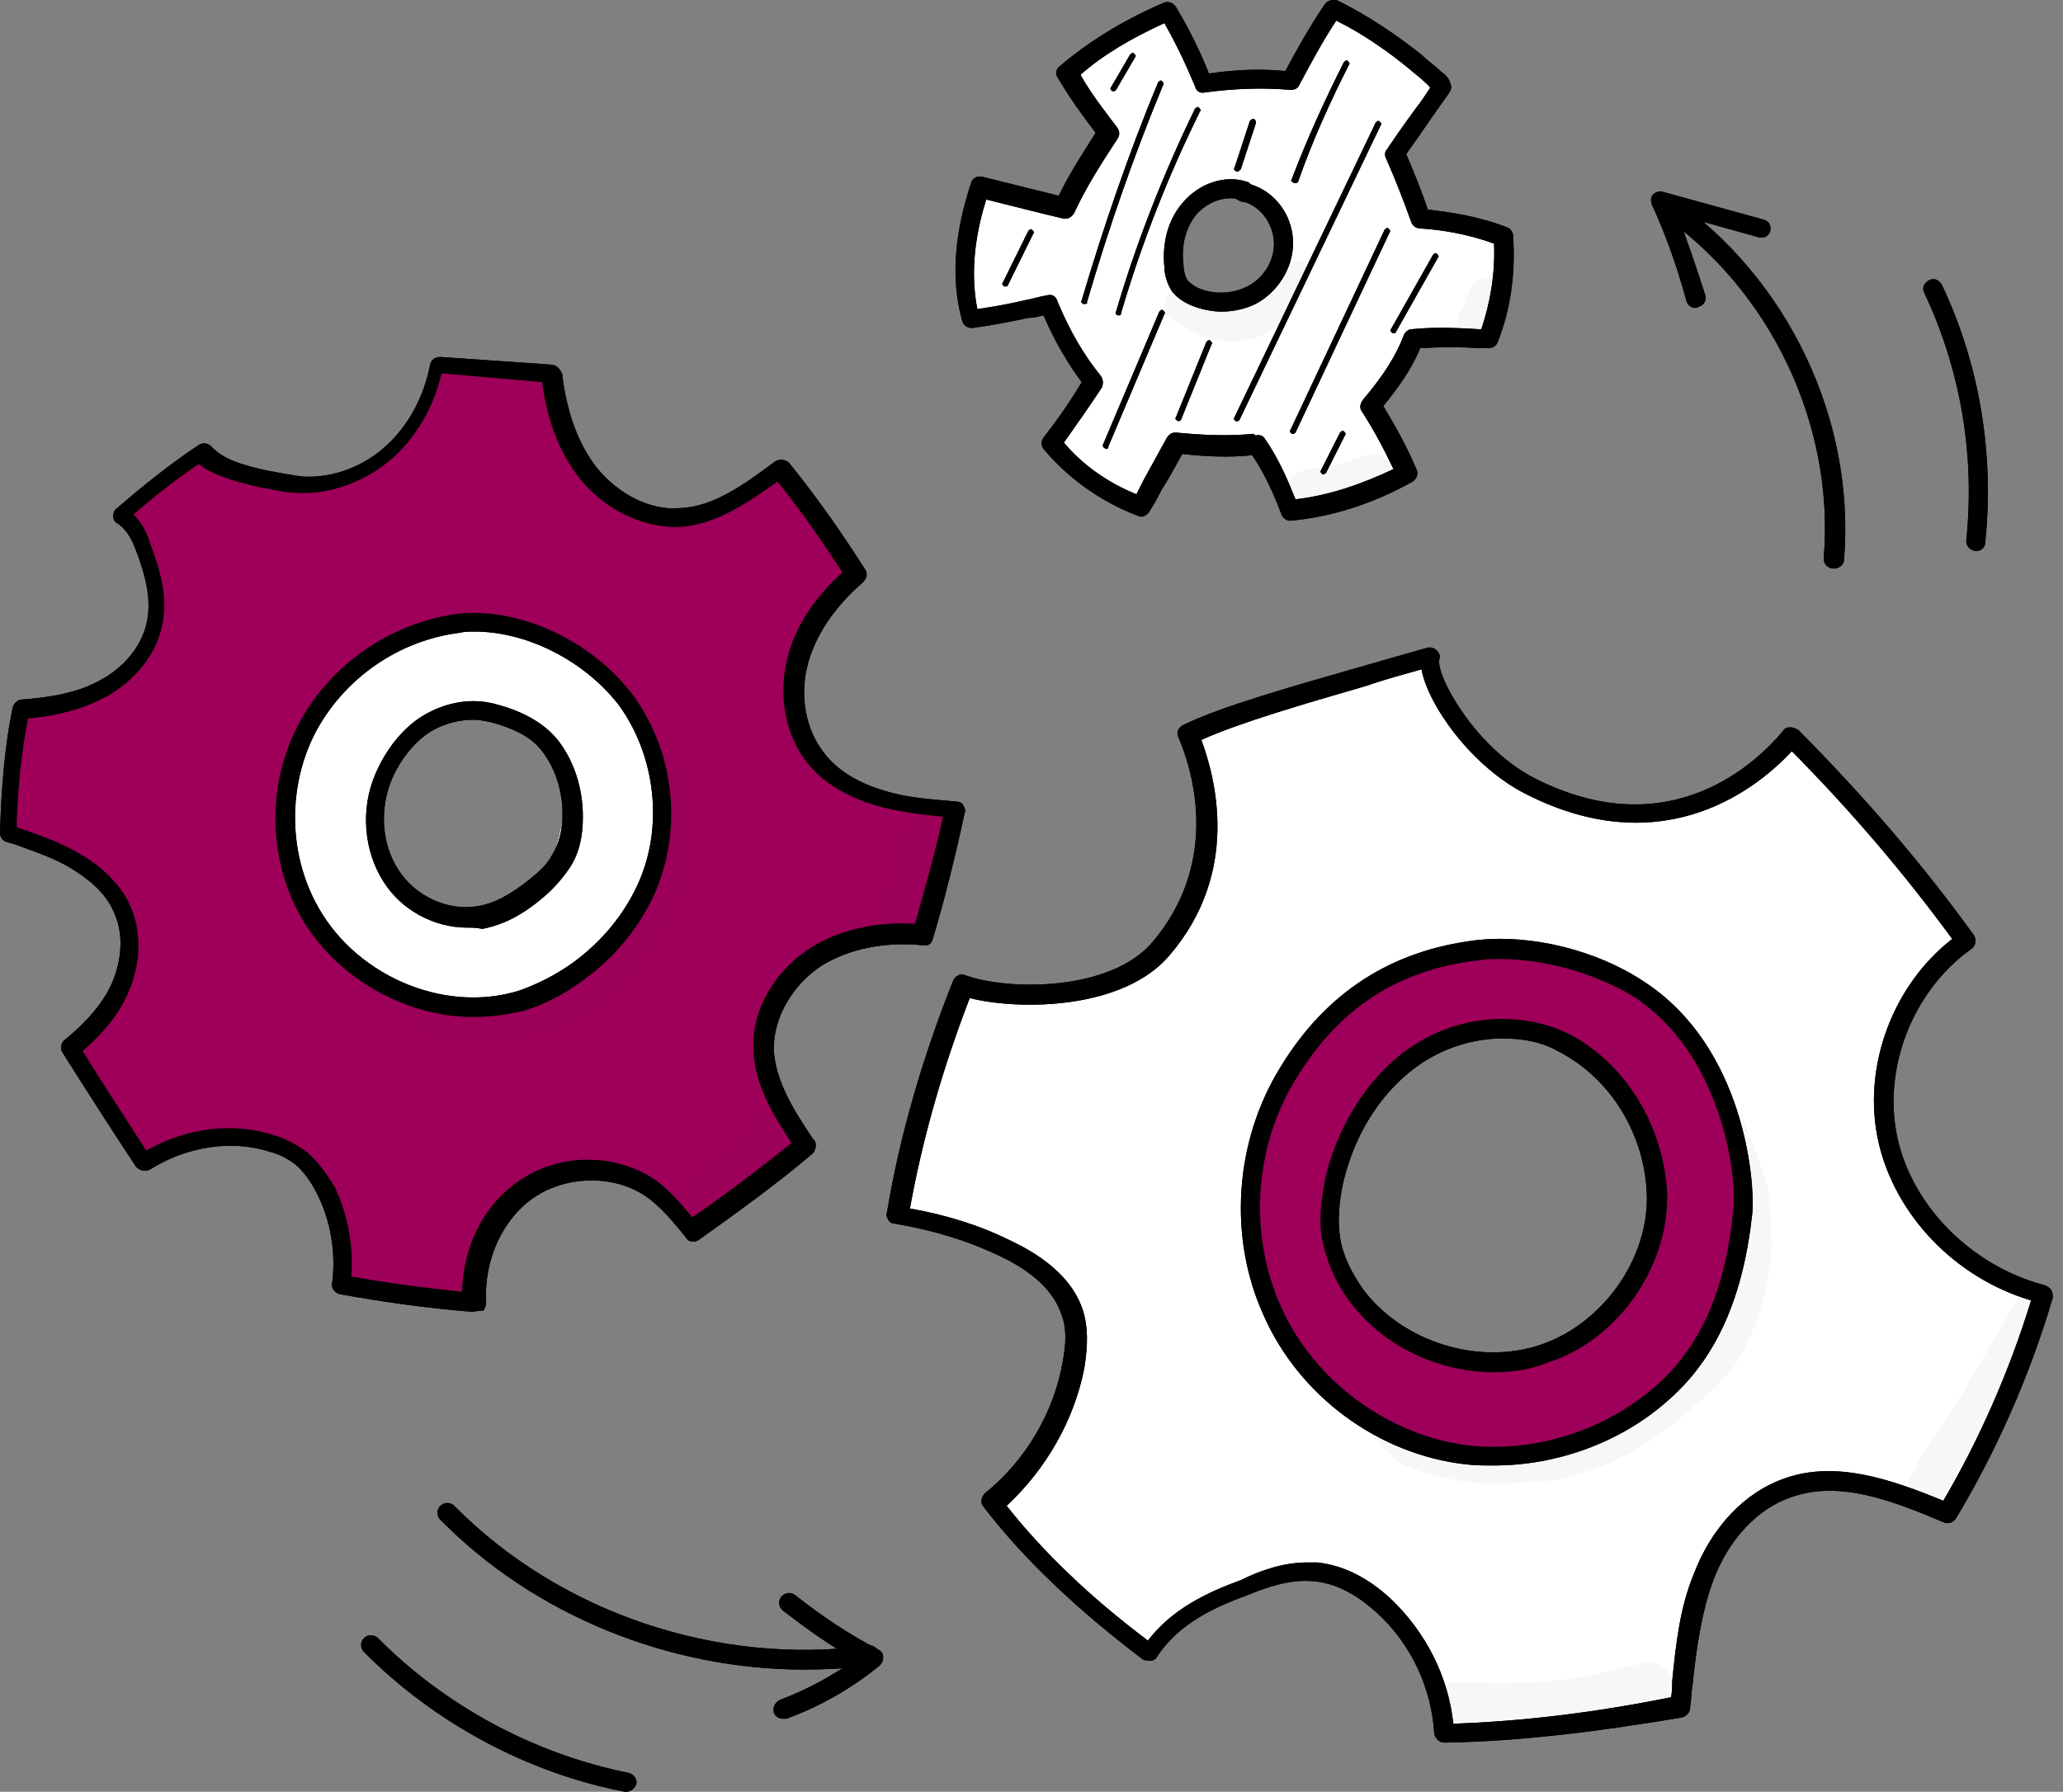 <svg xmlns="http://www.w3.org/2000/svg" width="99" height="86" viewBox="0 0 99 86" fill="none"><rect x="0" y="0" width="99" height="86" fill="#808080" stroke="none"/><path d="M38.596 80.136C32.122 80.136 25.649 77.536 21.13 72.941C20.946 72.759 20.946 72.457 21.13 72.276C21.313 72.094 21.618 72.094 21.801 72.276C26.87 77.415 34.443 79.954 41.649 78.987C41.894 78.927 42.138 79.108 42.199 79.41C42.26 79.652 42.077 79.894 41.772 79.954C40.672 80.075 39.634 80.136 38.596 80.136Z" fill="black"></path><path d="M37.559 82.494C37.376 82.494 37.193 82.373 37.132 82.192C37.071 81.95 37.193 81.708 37.437 81.587C38.72 81.103 39.941 80.438 41.04 79.652C39.819 78.987 38.658 78.141 37.559 77.294C37.376 77.113 37.315 76.871 37.498 76.629C37.681 76.448 37.926 76.387 38.17 76.569C39.391 77.536 40.735 78.443 42.14 79.168C42.262 79.229 42.384 79.35 42.384 79.531C42.384 79.713 42.323 79.834 42.201 79.954C40.857 81.043 39.391 81.889 37.742 82.494C37.681 82.494 37.62 82.494 37.559 82.494Z" fill="black"></path><path d="M88.004 27.292C87.698 27.292 87.515 27.05 87.515 26.808C88.065 20.399 84.95 13.869 79.637 10.242C79.454 10.121 79.393 9.818 79.515 9.576C79.637 9.395 79.942 9.335 80.186 9.455C85.805 13.325 89.042 20.157 88.492 26.869C88.492 27.11 88.248 27.292 88.004 27.292Z" fill="black"></path><path d="M81.347 14.777C81.163 14.777 80.98 14.656 80.919 14.414C80.492 12.842 79.942 11.27 79.27 9.819C79.209 9.637 79.209 9.456 79.331 9.335C79.453 9.214 79.636 9.154 79.82 9.214L84.644 10.544C84.889 10.605 85.011 10.847 84.95 11.088C84.889 11.33 84.644 11.451 84.4 11.391L80.492 10.303C80.98 11.572 81.408 12.842 81.835 14.172C81.896 14.414 81.774 14.656 81.53 14.716C81.469 14.777 81.408 14.777 81.347 14.777Z" fill="black"></path><path d="M94.844 26.444C94.538 26.444 94.355 26.202 94.355 25.961C94.783 21.91 94.111 17.798 92.34 14.05C92.218 13.808 92.34 13.566 92.584 13.445C92.829 13.324 93.073 13.445 93.195 13.687C95.027 17.556 95.699 21.849 95.271 26.021C95.271 26.263 95.088 26.444 94.844 26.444Z" fill="black"></path><path d="M30.046 86H29.985C25.282 85.093 20.824 82.674 17.465 79.288C17.282 79.107 17.282 78.805 17.465 78.623C17.648 78.442 17.954 78.442 18.137 78.623C21.374 81.888 25.648 84.186 30.168 85.093C30.412 85.153 30.595 85.395 30.534 85.637C30.473 85.818 30.29 86 30.046 86Z" fill="black"></path><path d="M38.596 80.136C32.122 80.136 25.649 77.536 21.13 72.941C20.946 72.759 20.946 72.457 21.13 72.276C21.313 72.094 21.618 72.094 21.801 72.276C26.87 77.415 34.443 79.954 41.649 78.987C41.894 78.927 42.138 79.108 42.199 79.41C42.26 79.652 42.077 79.894 41.772 79.954C40.672 80.075 39.634 80.136 38.596 80.136Z" fill="black"></path><path d="M37.559 82.494C37.376 82.494 37.193 82.373 37.132 82.192C37.071 81.95 37.193 81.708 37.437 81.587C38.72 81.103 39.941 80.438 41.04 79.652C39.819 78.987 38.658 78.141 37.559 77.294C37.376 77.113 37.315 76.871 37.498 76.629C37.681 76.448 37.926 76.387 38.17 76.569C39.391 77.536 40.735 78.443 42.14 79.168C42.262 79.229 42.384 79.35 42.384 79.531C42.384 79.713 42.323 79.834 42.201 79.954C40.857 81.043 39.391 81.889 37.742 82.494C37.681 82.494 37.62 82.494 37.559 82.494Z" fill="black"></path><path d="M88.004 27.292C87.698 27.292 87.515 27.05 87.515 26.808C88.065 20.399 84.95 13.869 79.637 10.242C79.454 10.121 79.393 9.818 79.515 9.576C79.637 9.395 79.942 9.335 80.186 9.455C85.805 13.325 89.042 20.157 88.492 26.869C88.492 27.11 88.248 27.292 88.004 27.292Z" fill="black"></path><path d="M81.347 14.777C81.163 14.777 80.98 14.656 80.919 14.414C80.492 12.842 79.942 11.27 79.27 9.819C79.209 9.637 79.209 9.456 79.331 9.335C79.453 9.214 79.636 9.154 79.82 9.214L84.644 10.544C84.889 10.605 85.011 10.847 84.95 11.088C84.889 11.33 84.644 11.451 84.4 11.391L80.492 10.303C80.98 11.572 81.408 12.842 81.835 14.172C81.896 14.414 81.774 14.656 81.53 14.716C81.469 14.777 81.408 14.777 81.347 14.777Z" fill="black"></path><path d="M21.131 29.89C18.383 30.797 15.879 32.732 14.596 35.332C13.253 37.932 13.191 41.136 14.596 43.676C16.611 47.364 21.68 49.057 25.65 47.545C29.986 45.913 32.612 40.774 31.329 36.299C30.047 31.946 24.917 28.621 21.131 29.89ZM26.383 41.499C26.016 42.406 25.1 43.253 24.245 43.676C22.23 44.643 19.909 43.797 18.749 41.983C17.527 40.109 17.711 37.569 18.993 35.755C19.604 34.848 20.398 34.123 21.558 33.941C22.596 33.76 23.635 33.941 24.428 34.606C24.978 34.727 25.467 34.909 25.894 35.272C26.688 35.937 27.055 37.267 27.116 38.234C27.055 39.322 26.81 40.532 26.383 41.499Z" fill="white"></path><path d="M42.016 38.235C40.856 37.872 39.756 37.267 38.962 36.36C37.924 35.091 37.619 33.216 38.108 31.644C38.535 30.012 39.573 28.621 40.917 27.533C39.756 25.719 38.535 24.087 37.252 22.454C35.665 23.603 34.199 24.691 32.428 24.752C30.779 24.812 29.13 23.905 28.092 22.635C27.054 21.305 26.504 19.673 26.321 18.04C26.26 17.859 26.199 17.859 26.138 17.859C24.366 17.738 22.596 17.617 20.886 17.496C20.58 19.129 19.847 20.58 18.687 21.608C17.527 22.635 16 23.3 14.412 23.24C13.74 23.24 13.13 23.119 12.519 22.938C11.481 22.696 10.381 22.454 9.648 21.668C8.244 22.635 7.022 23.603 5.801 24.691C6.412 25.114 6.656 25.659 6.9 26.263C7.389 27.472 7.755 28.802 7.45 30.072C7.145 31.402 6.167 32.43 4.946 33.095C3.786 33.76 2.381 34.002 1.037 34.063C0.671 35.998 0.488 37.993 0.427 40.048C1.587 40.472 2.686 40.774 3.664 41.379C4.641 41.923 5.496 42.769 5.923 43.797C6.412 44.946 6.29 46.337 5.801 47.485C5.312 48.634 4.396 49.602 3.419 50.388C4.641 52.322 5.801 54.076 6.961 55.89C8.793 54.68 11.114 54.318 13.13 54.983C13.618 55.164 14.107 55.345 14.534 55.708C15.023 56.131 15.45 56.676 15.694 57.22C16.427 58.61 16.672 60.243 16.427 61.754C18.565 62.178 20.641 62.419 22.718 62.601C22.596 60.485 23.512 58.308 25.221 57.159C26.931 56.011 29.374 55.89 31.084 57.038C31.878 57.583 32.55 58.368 33.161 59.154C35.054 57.824 36.886 56.494 38.596 55.043C37.619 53.532 36.642 52.08 36.581 50.388C36.52 48.634 37.619 46.941 39.085 46.034C40.55 45.067 42.444 44.825 44.154 45.006C44.764 42.951 45.253 40.955 45.68 38.96C44.398 38.658 43.176 38.537 42.016 38.235ZM30.962 42.709C30.229 44.281 29.069 45.611 27.664 46.639C26.87 47.243 25.954 47.727 24.977 48.029C21.069 49.299 16.427 47.062 14.595 43.434C13.252 40.774 13.313 37.449 14.778 34.849C16.183 32.249 18.931 30.375 21.924 29.951C24.611 29.588 27.97 31.04 29.924 33.639C31.939 36.118 32.306 39.746 30.962 42.709Z" fill="#9E0059"></path><g opacity="0.129"><path opacity="0.129" d="M33.344 38.417C33.283 38.115 33.222 37.812 33.161 37.51C33.1 37.45 33.1 37.389 33.039 37.329C32.489 36.24 31.817 35.212 31.084 34.245C30.962 34.306 30.84 34.487 30.84 34.608C30.779 35.152 31.146 35.575 31.268 36.119C31.756 37.45 32.001 38.115 31.878 39.384C31.878 39.868 31.084 42.468 30.84 42.831C30.535 43.435 30.23 43.98 29.802 44.463C29.68 44.584 29.619 44.645 29.68 44.645C29.497 44.826 29.314 45.007 29.13 45.128C28.703 45.491 28.336 45.793 27.909 46.156C27.787 46.217 27.604 46.398 27.481 46.519C27.542 46.398 27.359 46.579 27.176 46.761C27.054 46.821 26.687 47.124 26.443 47.184C24.977 47.668 23.512 47.97 22.718 48.031C21.68 48.151 20.641 47.849 19.786 47.668C19.237 47.486 18.687 46.942 18.076 47.063C17.832 47.124 17.649 47.305 17.588 47.547C17.649 47.607 17.71 47.668 17.771 47.728C17.954 47.91 18.199 48.091 18.382 48.272C19.176 48.756 19.909 49.24 20.703 49.784C21.985 50.147 23.328 50.207 24.977 49.905C24.977 49.905 24.916 49.905 24.855 49.905C26.565 49.542 27.115 49.3 28.397 48.696C29.497 48.031 30.413 47.124 31.084 46.035C31.084 45.975 31.146 45.975 31.146 45.914C31.939 44.947 32.55 43.798 32.978 42.589C33.527 41.198 33.527 39.808 33.344 38.417Z" fill="black"></path></g><g opacity="0.129"><path opacity="0.129" d="M37.56 52.383C37.377 52.383 37.193 52.443 37.071 52.504C36.827 52.625 36.705 52.806 36.583 53.048C36.461 53.229 36.338 53.35 36.216 53.532C35.85 53.955 35.789 54.136 34.995 54.922C34.567 55.346 33.895 55.648 33.651 56.192C33.651 56.192 33.651 56.192 33.651 56.252C33.468 56.373 33.346 56.434 33.163 56.555C32.857 56.736 32.43 56.857 32.247 57.159C31.575 57.945 32.613 59.094 33.468 58.55C34.384 58.066 35.239 57.522 35.972 56.797C36.033 56.736 36.033 56.736 36.094 56.676C36.705 56.192 37.254 55.708 37.804 55.164C37.987 54.983 38.231 54.741 38.415 54.438C38.231 54.015 38.048 53.653 37.865 53.229C37.804 52.927 37.682 52.685 37.56 52.383Z" fill="black"></path></g><g opacity="0.129"><path opacity="0.129" d="M43.482 38.658C43.116 39.988 42.749 41.258 42.322 42.588C42.138 43.193 41.955 43.797 41.711 44.402C41.955 44.704 42.322 44.825 42.688 44.765H42.749C43.054 45.188 43.91 45.128 44.032 44.523C44.093 44.221 44.215 43.979 44.337 43.677C44.398 43.616 44.459 43.616 44.52 43.556C44.887 43.253 45.009 42.77 45.131 42.346C45.314 41.5 45.436 40.654 45.497 39.746C45.497 39.686 45.497 39.626 45.497 39.565C44.887 39.323 44.154 39.021 43.482 38.658Z" fill="black"></path></g><path d="M22.657 62.963C22.596 62.963 22.596 62.963 22.657 62.963C20.398 62.782 18.321 62.479 16.306 62.117C16.062 62.056 15.878 61.814 15.94 61.572C16.123 60.121 15.878 58.61 15.207 57.28C14.901 56.675 14.535 56.191 14.168 55.889C13.863 55.647 13.436 55.405 12.947 55.284C11.115 54.68 8.916 55.043 7.206 56.131C6.962 56.252 6.718 56.191 6.535 56.01C5.374 54.257 4.214 52.443 2.992 50.508C2.87 50.327 2.931 50.024 3.115 49.903C4.153 49.057 4.947 48.15 5.374 47.182C5.863 46.034 5.924 44.825 5.496 43.857C5.069 42.769 4.092 42.104 3.42 41.681C2.626 41.197 1.71 40.894 0.733 40.532L0.305 40.411C0.122 40.35 0 40.169 0 39.987C0.061 37.75 0.244 35.695 0.611 33.941C0.672 33.76 0.855 33.578 1.038 33.578C2.565 33.458 3.786 33.216 4.764 32.672C5.924 32.067 6.779 31.039 7.023 29.951C7.329 28.741 6.901 27.411 6.535 26.444C6.351 25.96 6.107 25.416 5.619 25.114C5.496 25.053 5.435 24.932 5.435 24.751C5.435 24.63 5.496 24.449 5.619 24.388C7.023 23.179 8.245 22.212 9.527 21.365C9.71 21.244 9.955 21.244 10.138 21.426C10.748 22.091 11.726 22.333 12.764 22.574C13.436 22.695 13.985 22.816 14.596 22.877C16.001 22.937 17.466 22.393 18.566 21.365C19.604 20.398 20.337 19.068 20.642 17.496C20.703 17.254 20.886 17.133 21.131 17.133L26.383 17.496C26.688 17.496 26.871 17.677 26.993 17.979C26.993 18.04 26.993 18.04 26.993 18.1C27.238 19.914 27.787 21.365 28.642 22.453C29.68 23.723 31.207 24.509 32.612 24.388C34.261 24.328 35.726 23.239 37.192 22.151C37.375 22.03 37.681 22.03 37.864 22.212C39.33 24.026 40.49 25.718 41.528 27.351C41.65 27.532 41.589 27.774 41.406 27.956C40.49 28.741 39.269 30.072 38.78 31.825C38.352 33.397 38.658 35.03 39.574 36.178C40.185 36.964 41.162 37.569 42.383 37.932C43.482 38.295 44.643 38.355 45.925 38.476C46.047 38.476 46.17 38.536 46.231 38.657C46.292 38.778 46.353 38.899 46.292 39.02C45.864 41.015 45.376 43.011 44.765 45.066C44.704 45.308 44.521 45.429 44.276 45.369C42.444 45.187 40.734 45.55 39.452 46.336C38.047 47.243 37.131 48.815 37.131 50.327C37.192 51.838 38.047 53.229 39.024 54.68L39.085 54.74C39.208 54.922 39.146 55.163 39.024 55.345C37.253 56.856 35.299 58.247 33.528 59.517C33.345 59.638 33.039 59.638 32.917 59.396C32.367 58.731 31.757 57.945 30.963 57.401C29.436 56.373 27.177 56.433 25.65 57.461C24.123 58.489 23.207 60.484 23.329 62.54C23.329 62.661 23.268 62.782 23.207 62.903C22.902 62.903 22.779 62.963 22.657 62.963ZM16.856 61.27C18.566 61.572 20.337 61.814 22.169 61.996C22.23 59.819 23.207 57.824 24.917 56.675C26.81 55.345 29.436 55.345 31.329 56.554C32.062 57.038 32.673 57.763 33.222 58.428C34.81 57.34 36.398 56.131 37.986 54.861C37.07 53.471 36.154 51.959 36.154 50.266C36.093 48.452 37.192 46.578 38.902 45.49C40.246 44.643 42.017 44.22 43.91 44.341C44.398 42.587 44.887 40.894 45.254 39.202C44.093 39.081 43.055 38.96 42.017 38.657C40.612 38.234 39.513 37.569 38.78 36.662C37.681 35.332 37.314 33.337 37.803 31.523C38.169 30.072 39.085 28.681 40.429 27.472C39.513 26.081 38.536 24.63 37.314 23.119C35.849 24.146 34.383 25.174 32.612 25.295C30.902 25.356 29.07 24.509 27.848 22.998C26.871 21.788 26.261 20.216 26.016 18.342L21.192 17.919C20.825 19.491 20.031 20.881 18.932 21.909C17.649 23.058 16.001 23.723 14.352 23.663C13.68 23.663 13.008 23.481 12.336 23.36C11.359 23.119 10.321 22.877 9.527 22.272C8.489 22.998 7.512 23.723 6.412 24.691C6.84 25.114 7.084 25.658 7.206 26.081C7.634 27.23 8.122 28.681 7.756 30.132C7.451 31.462 6.474 32.672 5.069 33.458C4.031 34.002 2.809 34.364 1.344 34.486C1.038 36.057 0.855 37.811 0.794 39.685L0.916 39.746C1.954 40.108 2.87 40.411 3.786 40.955C4.641 41.439 5.741 42.285 6.29 43.555C6.779 44.764 6.779 46.215 6.168 47.606C5.741 48.634 5.008 49.541 3.97 50.447C5.008 52.14 6.046 53.712 7.023 55.224C8.916 54.136 11.176 53.833 13.191 54.498C13.802 54.68 14.291 54.982 14.718 55.284C15.207 55.708 15.634 56.252 16.062 56.977C16.672 58.247 16.978 59.759 16.856 61.27Z" fill="black"></path><path d="M22.413 44.523C20.825 44.523 19.238 43.676 18.383 42.286C17.466 40.834 17.283 38.839 18.016 37.146C18.505 35.998 19.299 34.97 20.276 34.365C21.375 33.7 22.658 33.458 23.879 33.821C25.223 34.184 26.2 34.788 26.81 35.574C27.543 36.542 27.971 37.811 27.971 39.202C27.971 40.169 27.788 40.955 27.36 41.62C26.994 42.165 26.566 42.648 26.139 43.011C25.1 43.918 24.123 44.402 23.146 44.583C22.841 44.523 22.658 44.523 22.413 44.523ZM22.719 34.546C22.047 34.546 21.314 34.728 20.703 35.091C19.909 35.574 19.238 36.421 18.81 37.388C18.199 38.839 18.322 40.532 19.115 41.741C19.909 43.011 21.497 43.737 22.902 43.495C23.696 43.374 24.49 42.951 25.467 42.165C25.833 41.862 26.261 41.499 26.505 41.016C26.81 40.532 26.994 39.867 26.994 39.081C26.994 37.932 26.627 36.844 26.016 36.058C25.528 35.393 24.673 34.97 23.574 34.667C23.268 34.607 23.024 34.546 22.719 34.546Z" fill="black"></path><path d="M22.718 48.815C19.298 48.815 15.817 46.759 14.229 43.615C12.825 40.834 12.886 37.327 14.412 34.606C15.939 31.825 18.81 29.89 21.924 29.467C24.856 29.105 28.398 30.737 30.352 33.337C32.367 36.058 32.795 39.806 31.39 42.95C30.657 44.522 29.497 45.973 27.97 47.062C27.054 47.727 26.138 48.211 25.161 48.513C24.367 48.694 23.573 48.815 22.718 48.815ZM22.779 30.314C22.535 30.314 22.291 30.314 22.046 30.374C19.176 30.737 16.611 32.49 15.206 35.03C13.863 37.509 13.802 40.653 15.084 43.192C16.855 46.759 21.252 48.694 24.917 47.545C25.772 47.243 26.627 46.82 27.482 46.215C28.886 45.187 29.924 43.918 30.596 42.467C31.879 39.685 31.451 36.239 29.68 33.821C28.031 31.704 25.283 30.314 22.779 30.314Z" fill="black"></path><path d="M42.016 38.235C40.856 37.872 39.756 37.267 38.962 36.36C37.924 35.091 37.619 33.216 38.108 31.644C38.535 30.012 39.573 28.621 40.917 27.533C39.756 25.719 38.535 24.087 37.252 22.454C35.665 23.603 34.199 24.691 32.428 24.752C30.779 24.812 29.13 23.905 28.092 22.635C27.054 21.305 26.504 19.673 26.321 18.04C26.26 17.859 26.199 17.859 26.138 17.859C24.366 17.738 22.596 17.617 20.886 17.496C20.58 19.129 19.847 20.58 18.687 21.608C17.527 22.635 16 23.3 14.412 23.24C13.74 23.24 13.13 23.119 12.519 22.938C11.481 22.696 10.381 22.454 9.648 21.668C8.244 22.635 7.022 23.603 5.801 24.691C6.412 25.114 6.656 25.659 6.9 26.263C7.389 27.472 7.755 28.802 7.45 30.072C7.145 31.402 6.167 32.43 4.946 33.095C3.786 33.76 2.381 34.002 1.037 34.063C0.671 35.998 0.488 37.993 0.427 40.048C1.587 40.472 2.686 40.774 3.664 41.379C4.641 41.923 5.496 42.769 5.923 43.797C6.412 44.946 6.29 46.337 5.801 47.485C5.312 48.634 4.396 49.602 3.419 50.388C4.641 52.322 5.801 54.076 6.961 55.89C8.793 54.68 11.114 54.318 13.13 54.983C13.618 55.164 14.107 55.345 14.534 55.708C15.023 56.131 15.45 56.676 15.694 57.22C16.427 58.61 16.672 60.243 16.427 61.754C18.565 62.178 20.641 62.419 22.718 62.601C22.596 60.485 23.512 58.308 25.221 57.159C26.931 56.011 29.374 55.89 31.084 57.038C31.878 57.583 32.55 58.368 33.161 59.154C35.054 57.824 36.886 56.494 38.596 55.043C37.619 53.532 36.642 52.08 36.581 50.388C36.52 48.634 37.619 46.941 39.085 46.034C40.55 45.067 42.444 44.825 44.154 45.006C44.764 42.951 45.253 40.955 45.68 38.96C44.398 38.658 43.176 38.537 42.016 38.235ZM30.962 42.709C30.229 44.281 29.069 45.611 27.664 46.639C26.87 47.243 25.954 47.727 24.977 48.029C21.069 49.299 16.427 47.062 14.595 43.434C13.252 40.774 13.313 37.449 14.778 34.849C16.183 32.249 18.931 30.375 21.924 29.951C24.611 29.588 27.97 31.04 29.924 33.639C31.939 36.118 32.306 39.746 30.962 42.709Z" fill="#9E0059"></path><g opacity="0.129"><path opacity="0.129" d="M33.344 38.417C33.283 38.115 33.222 37.812 33.161 37.51C33.1 37.45 33.1 37.389 33.039 37.329C32.489 36.24 31.817 35.212 31.084 34.245C30.962 34.306 30.84 34.487 30.84 34.608C30.779 35.152 31.146 35.575 31.268 36.119C31.756 37.45 32.001 38.115 31.878 39.384C31.878 39.868 31.084 42.468 30.84 42.831C30.535 43.435 30.23 43.98 29.802 44.463C29.68 44.584 29.619 44.645 29.68 44.645C29.497 44.826 29.314 45.007 29.13 45.128C28.703 45.491 28.336 45.793 27.909 46.156C27.787 46.217 27.604 46.398 27.481 46.519C27.542 46.398 27.359 46.579 27.176 46.761C27.054 46.821 26.687 47.124 26.443 47.184C24.977 47.668 23.512 47.97 22.718 48.031C21.68 48.151 20.641 47.849 19.786 47.668C19.237 47.486 18.687 46.942 18.076 47.063C17.832 47.124 17.649 47.305 17.588 47.547C17.649 47.607 17.71 47.668 17.771 47.728C17.954 47.91 18.199 48.091 18.382 48.272C19.176 48.756 19.909 49.24 20.703 49.784C21.985 50.147 23.328 50.207 24.977 49.905C24.977 49.905 24.916 49.905 24.855 49.905C26.565 49.542 27.115 49.3 28.397 48.696C29.497 48.031 30.413 47.124 31.084 46.035C31.084 45.975 31.146 45.975 31.146 45.914C31.939 44.947 32.55 43.798 32.978 42.589C33.527 41.198 33.527 39.808 33.344 38.417Z" fill="black"></path></g><g opacity="0.129"><path opacity="0.129" d="M37.56 52.383C37.377 52.383 37.193 52.443 37.071 52.504C36.827 52.625 36.705 52.806 36.583 53.048C36.461 53.229 36.338 53.35 36.216 53.532C35.85 53.955 35.789 54.136 34.995 54.922C34.567 55.346 33.895 55.648 33.651 56.192C33.651 56.192 33.651 56.192 33.651 56.252C33.468 56.373 33.346 56.434 33.163 56.555C32.857 56.736 32.43 56.857 32.247 57.159C31.575 57.945 32.613 59.094 33.468 58.55C34.384 58.066 35.239 57.522 35.972 56.797C36.033 56.736 36.033 56.736 36.094 56.676C36.705 56.192 37.254 55.708 37.804 55.164C37.987 54.983 38.231 54.741 38.415 54.438C38.231 54.015 38.048 53.653 37.865 53.229C37.804 52.927 37.682 52.685 37.56 52.383Z" fill="black"></path></g><g opacity="0.129"><path opacity="0.129" d="M43.482 38.658C43.116 39.988 42.749 41.258 42.322 42.588C42.138 43.193 41.955 43.797 41.711 44.402C41.955 44.704 42.322 44.825 42.688 44.765H42.749C43.054 45.188 43.91 45.128 44.032 44.523C44.093 44.221 44.215 43.979 44.337 43.677C44.398 43.616 44.459 43.616 44.52 43.556C44.887 43.253 45.009 42.77 45.131 42.346C45.314 41.5 45.436 40.654 45.497 39.746C45.497 39.686 45.497 39.626 45.497 39.565C44.887 39.323 44.154 39.021 43.482 38.658Z" fill="black"></path></g><path d="M22.657 62.963C22.596 62.963 22.596 62.963 22.657 62.963C20.398 62.782 18.321 62.479 16.306 62.117C16.062 62.056 15.878 61.814 15.94 61.572C16.123 60.121 15.878 58.61 15.207 57.28C14.901 56.675 14.535 56.191 14.168 55.889C13.863 55.647 13.436 55.405 12.947 55.284C11.115 54.68 8.916 55.043 7.206 56.131C6.962 56.252 6.718 56.191 6.535 56.01C5.374 54.257 4.214 52.443 2.992 50.508C2.87 50.327 2.931 50.024 3.115 49.903C4.153 49.057 4.947 48.15 5.374 47.182C5.863 46.034 5.924 44.825 5.496 43.857C5.069 42.769 4.092 42.104 3.42 41.681C2.626 41.197 1.71 40.894 0.733 40.532L0.305 40.411C0.122 40.35 0 40.169 0 39.987C0.061 37.75 0.244 35.695 0.611 33.941C0.672 33.76 0.855 33.578 1.038 33.578C2.565 33.458 3.786 33.216 4.764 32.672C5.924 32.067 6.779 31.039 7.023 29.951C7.329 28.741 6.901 27.411 6.535 26.444C6.351 25.96 6.107 25.416 5.619 25.114C5.496 25.053 5.435 24.932 5.435 24.751C5.435 24.63 5.496 24.449 5.619 24.388C7.023 23.179 8.245 22.212 9.527 21.365C9.71 21.244 9.955 21.244 10.138 21.426C10.748 22.091 11.726 22.333 12.764 22.574C13.436 22.695 13.985 22.816 14.596 22.877C16.001 22.937 17.466 22.393 18.566 21.365C19.604 20.398 20.337 19.068 20.642 17.496C20.703 17.254 20.886 17.133 21.131 17.133L26.383 17.496C26.688 17.496 26.871 17.677 26.993 17.979C26.993 18.04 26.993 18.04 26.993 18.1C27.238 19.914 27.787 21.365 28.642 22.453C29.68 23.723 31.207 24.509 32.612 24.388C34.261 24.328 35.726 23.239 37.192 22.151C37.375 22.03 37.681 22.03 37.864 22.212C39.33 24.026 40.49 25.718 41.528 27.351C41.65 27.532 41.589 27.774 41.406 27.956C40.49 28.741 39.269 30.072 38.78 31.825C38.352 33.397 38.658 35.03 39.574 36.178C40.185 36.964 41.162 37.569 42.383 37.932C43.482 38.295 44.643 38.355 45.925 38.476C46.047 38.476 46.17 38.536 46.231 38.657C46.292 38.778 46.353 38.899 46.292 39.02C45.864 41.015 45.376 43.011 44.765 45.066C44.704 45.308 44.521 45.429 44.276 45.369C42.444 45.187 40.734 45.55 39.452 46.336C38.047 47.243 37.131 48.815 37.131 50.327C37.192 51.838 38.047 53.229 39.024 54.68L39.085 54.74C39.208 54.922 39.146 55.163 39.024 55.345C37.253 56.856 35.299 58.247 33.528 59.517C33.345 59.638 33.039 59.638 32.917 59.396C32.367 58.731 31.757 57.945 30.963 57.401C29.436 56.373 27.177 56.433 25.65 57.461C24.123 58.489 23.207 60.484 23.329 62.54C23.329 62.661 23.268 62.782 23.207 62.903C22.902 62.903 22.779 62.963 22.657 62.963ZM16.856 61.27C18.566 61.572 20.337 61.814 22.169 61.996C22.23 59.819 23.207 57.824 24.917 56.675C26.81 55.345 29.436 55.345 31.329 56.554C32.062 57.038 32.673 57.763 33.222 58.428C34.81 57.34 36.398 56.131 37.986 54.861C37.07 53.471 36.154 51.959 36.154 50.266C36.093 48.452 37.192 46.578 38.902 45.49C40.246 44.643 42.017 44.22 43.91 44.341C44.398 42.587 44.887 40.894 45.254 39.202C44.093 39.081 43.055 38.96 42.017 38.657C40.612 38.234 39.513 37.569 38.78 36.662C37.681 35.332 37.314 33.337 37.803 31.523C38.169 30.072 39.085 28.681 40.429 27.472C39.513 26.081 38.536 24.63 37.314 23.119C35.849 24.146 34.383 25.174 32.612 25.295C30.902 25.356 29.07 24.509 27.848 22.998C26.871 21.788 26.261 20.216 26.016 18.342L21.192 17.919C20.825 19.491 20.031 20.881 18.932 21.909C17.649 23.058 16.001 23.723 14.352 23.663C13.68 23.663 13.008 23.481 12.336 23.36C11.359 23.119 10.321 22.877 9.527 22.272C8.489 22.998 7.512 23.723 6.412 24.691C6.84 25.114 7.084 25.658 7.206 26.081C7.634 27.23 8.122 28.681 7.756 30.132C7.451 31.462 6.474 32.672 5.069 33.458C4.031 34.002 2.809 34.364 1.344 34.486C1.038 36.057 0.855 37.811 0.794 39.685L0.916 39.746C1.954 40.108 2.87 40.411 3.786 40.955C4.641 41.439 5.741 42.285 6.29 43.555C6.779 44.764 6.779 46.215 6.168 47.606C5.741 48.634 5.008 49.541 3.97 50.447C5.008 52.14 6.046 53.712 7.023 55.224C8.916 54.136 11.176 53.833 13.191 54.498C13.802 54.68 14.291 54.982 14.718 55.284C15.207 55.708 15.634 56.252 16.062 56.977C16.672 58.247 16.978 59.759 16.856 61.27Z" fill="black"></path><path d="M22.413 44.523C20.825 44.523 19.238 43.676 18.383 42.286C17.466 40.834 17.283 38.839 18.016 37.146C18.505 35.998 19.299 34.97 20.276 34.365C21.375 33.7 22.658 33.458 23.879 33.821C25.223 34.184 26.2 34.788 26.81 35.574C27.543 36.542 27.971 37.811 27.971 39.202C27.971 40.169 27.788 40.955 27.36 41.62C26.994 42.165 26.566 42.648 26.139 43.011C25.1 43.918 24.123 44.402 23.146 44.583C22.841 44.523 22.658 44.523 22.413 44.523ZM22.719 34.546C22.047 34.546 21.314 34.728 20.703 35.091C19.909 35.574 19.238 36.421 18.81 37.388C18.199 38.839 18.322 40.532 19.115 41.741C19.909 43.011 21.497 43.737 22.902 43.495C23.696 43.374 24.49 42.951 25.467 42.165C25.833 41.862 26.261 41.499 26.505 41.016C26.81 40.532 26.994 39.867 26.994 39.081C26.994 37.932 26.627 36.844 26.016 36.058C25.528 35.393 24.673 34.97 23.574 34.667C23.268 34.607 23.024 34.546 22.719 34.546Z" fill="black"></path><path d="M22.718 48.815C19.298 48.815 15.817 46.759 14.229 43.615C12.825 40.834 12.886 37.327 14.412 34.606C15.939 31.825 18.81 29.89 21.924 29.467C24.856 29.105 28.398 30.737 30.352 33.337C32.367 36.058 32.795 39.806 31.39 42.95C30.657 44.522 29.497 45.973 27.97 47.062C27.054 47.727 26.138 48.211 25.161 48.513C24.367 48.694 23.573 48.815 22.718 48.815ZM22.779 30.314C22.535 30.314 22.291 30.314 22.046 30.374C19.176 30.737 16.611 32.49 15.206 35.03C13.863 37.509 13.802 40.653 15.084 43.192C16.855 46.759 21.252 48.694 24.917 47.545C25.772 47.243 26.627 46.82 27.482 46.215C28.886 45.187 29.924 43.918 30.596 42.467C31.879 39.685 31.451 36.239 29.68 33.821C28.031 31.704 25.283 30.314 22.779 30.314Z" fill="black"></path><path d="M68.153 10.603L67.115 7.278L69.252 4.315L63.939 0.688C63.267 1.776 62.595 2.864 61.862 3.952C61.801 4.013 61.801 4.073 61.74 4.134C61.679 4.194 61.557 4.194 61.496 4.194C60.336 4.194 59.114 4.134 57.954 4.134C57.343 3.046 56.794 2.018 56.183 1.05C56.122 0.99 56.061 0.869 56 0.869C55.877 0.869 55.816 0.869 55.755 0.929C54.351 1.776 52.946 2.562 51.541 3.408C51.48 3.408 51.48 3.469 51.419 3.469C51.358 3.529 51.419 3.65 51.48 3.771C52.03 4.678 52.641 5.585 53.374 6.371C52.763 7.52 52.091 8.608 51.358 9.636C51.175 9.878 50.992 10.12 50.687 10.241C50.442 10.301 50.198 10.241 49.954 10.18C48.977 9.878 47.999 9.575 47.022 9.273C46.228 11.208 46.045 13.385 46.595 15.38C46.656 15.561 50.32 15.017 50.32 15.017L52.519 18.766L50.748 21.607L54.778 24.51L56.855 21.486L60.519 21.547L61.923 24.691L67.42 22.817L66.076 19.552L68.031 16.408L71.756 16.105L71.878 11.631L68.153 10.603ZM61.862 12.296C61.923 12.478 61.74 12.78 61.679 12.901C61.618 13.022 61.557 13.143 61.496 13.264C61.374 13.445 61.191 13.687 61.008 13.868C60.641 14.231 60.153 14.473 59.664 14.654C59.481 14.715 59.236 14.775 59.053 14.836C58.87 14.896 58.687 14.896 58.504 14.836C58.381 14.836 58.259 14.775 58.137 14.775C58.443 14.775 58.137 14.775 57.954 14.715C57.404 14.533 56.855 14.11 56.549 13.626C56.366 13.324 56.244 12.961 56.244 12.659C56.244 12.357 56.305 11.994 56.427 11.752C56.61 11.329 56.794 10.906 57.099 10.543C57.404 10.12 57.771 9.696 58.259 9.455C58.748 9.213 59.236 9.213 59.725 9.334C59.908 9.273 60.153 9.213 60.336 9.273C60.702 9.394 60.946 9.575 61.191 9.817C61.435 10.12 61.557 10.361 61.74 10.724C61.801 10.845 61.801 10.906 61.862 11.027C61.862 11.087 61.862 11.148 61.923 11.208C61.923 11.329 61.923 11.389 61.985 11.51V11.45C61.985 11.389 61.985 11.389 61.985 11.45C61.985 11.571 61.985 11.631 62.046 11.752C62.046 11.812 62.046 11.873 62.046 11.934C61.923 11.994 61.862 12.175 61.862 12.296Z" fill="white"></path><path d="M52.032 14.593C51.91 14.593 51.849 14.472 51.91 14.412C52.948 10.905 54.169 7.338 55.574 3.952C55.635 3.891 55.696 3.831 55.757 3.891C55.818 3.952 55.879 4.012 55.818 4.073C54.414 7.459 53.192 10.966 52.154 14.533C52.215 14.533 52.154 14.593 52.032 14.593Z" fill="black"></path><path d="M53.68 15.138C53.68 15.138 53.619 15.138 53.68 15.138C53.558 15.138 53.497 15.017 53.558 14.957C54.535 11.631 55.818 8.366 57.344 5.222C57.406 5.162 57.467 5.101 57.528 5.162C57.589 5.222 57.65 5.283 57.589 5.343C56.062 8.427 54.78 11.692 53.802 15.017C53.802 15.138 53.741 15.138 53.68 15.138Z" fill="black"></path><path d="M53.069 21.546C53.069 21.546 53.008 21.546 53.069 21.546C52.947 21.485 52.886 21.425 52.947 21.304L55.634 14.956C55.695 14.895 55.756 14.835 55.817 14.895C55.878 14.956 55.939 15.016 55.878 15.076L53.191 21.425C53.191 21.546 53.13 21.546 53.069 21.546Z" fill="black"></path><path d="M56.55 20.217C56.428 20.156 56.367 20.096 56.428 20.035L57.894 16.408C57.955 16.347 58.016 16.287 58.077 16.347C58.138 16.408 58.199 16.468 58.138 16.529L56.672 20.156C56.672 20.156 56.611 20.217 56.55 20.217Z" fill="black"></path><path d="M59.361 8.244C59.3 8.244 59.3 8.244 59.361 8.244C59.239 8.184 59.178 8.124 59.239 8.063L59.972 5.826C59.972 5.766 60.094 5.705 60.155 5.705C60.216 5.705 60.277 5.826 60.277 5.886L59.544 8.124C59.483 8.184 59.422 8.244 59.361 8.244Z" fill="black"></path><path d="M62.108 8.79C61.986 8.73 61.925 8.669 61.986 8.609C62.719 6.674 63.574 4.8 64.49 2.986C64.551 2.925 64.612 2.865 64.674 2.925C64.735 2.986 64.796 3.046 64.734 3.107C63.819 4.921 62.964 6.795 62.292 8.73C62.231 8.79 62.231 8.79 62.108 8.79Z" fill="black"></path><path d="M59.359 20.217H59.298C59.237 20.156 59.176 20.096 59.237 20.035L66.016 5.887C66.077 5.827 66.138 5.766 66.199 5.827C66.26 5.887 66.321 5.948 66.26 6.008L59.481 20.156C59.42 20.217 59.42 20.217 59.359 20.217Z" fill="black"></path><path d="M62.047 20.822H61.986C61.925 20.761 61.864 20.701 61.925 20.64L66.444 11.027C66.505 10.966 66.566 10.906 66.627 10.966C66.688 11.027 66.749 11.087 66.688 11.148L62.169 20.761C62.169 20.761 62.108 20.822 62.047 20.822Z" fill="black"></path><path d="M66.872 15.985H66.811C66.749 15.924 66.688 15.864 66.749 15.803L68.765 12.236C68.826 12.175 68.887 12.115 68.948 12.175C69.009 12.236 69.07 12.296 69.009 12.357L66.994 15.924C66.994 15.985 66.933 15.985 66.872 15.985Z" fill="black"></path><path d="M63.512 22.758H63.451C63.39 22.697 63.329 22.637 63.39 22.576L64.306 20.762C64.367 20.702 64.428 20.641 64.489 20.702C64.55 20.762 64.612 20.823 64.55 20.883L63.634 22.697C63.634 22.697 63.573 22.758 63.512 22.758Z" fill="black"></path><path d="M48.245 13.748H48.184C48.123 13.687 48.062 13.627 48.123 13.566L49.344 11.088C49.405 11.027 49.467 10.966 49.528 11.027C49.589 11.088 49.65 11.148 49.589 11.208L48.367 13.687C48.367 13.748 48.306 13.748 48.245 13.748Z" fill="black"></path><path d="M53.435 4.376H53.374C53.313 4.316 53.252 4.255 53.313 4.195L54.229 2.623C54.291 2.562 54.352 2.502 54.413 2.562C54.474 2.623 54.535 2.683 54.474 2.744L53.558 4.316C53.497 4.376 53.497 4.376 53.435 4.376Z" fill="black"></path><g opacity="0.129"><path opacity="0.129" d="M62.902 12.961C62.841 12.417 61.986 12.357 61.864 12.901C61.681 13.445 61.742 13.324 61.192 13.868C60.642 14.291 60.826 14.17 59.971 14.473C59.177 14.714 59.482 14.654 58.81 14.654C58.688 14.654 58.627 14.594 58.505 14.594C58.2 14.473 58.261 14.533 57.65 14.17C57.406 14.049 57.161 13.808 56.856 13.808C55.94 13.626 55.513 14.956 56.306 15.38C57.772 16.347 59.177 16.77 60.826 15.984C61.681 15.501 62.291 14.775 62.597 13.868C62.78 13.566 62.963 13.263 62.902 12.961Z" fill="black"></path></g><g opacity="0.129"><path opacity="0.129" d="M65.407 21.911C64.857 22.092 64.674 22.213 63.636 22.394C63.147 22.515 62.597 22.455 62.17 22.757C61.315 23.362 62.048 24.752 63.025 24.45C64.246 24.208 65.59 24.148 66.567 23.301C67.3 22.515 66.384 21.427 65.407 21.911Z" fill="black"></path></g><g opacity="0.129"><path opacity="0.129" d="M72.613 14.352C72.613 14.171 72.552 13.929 72.491 13.808C72.063 13.022 70.842 13.143 70.537 13.929C70.537 13.989 70.475 13.989 70.475 14.05C70.414 14.231 70.353 14.352 70.292 14.534C70.231 14.654 70.17 14.836 70.109 14.896C69.987 15.078 69.926 15.259 69.926 15.44C69.926 16.771 71.819 17.012 72.185 15.743C72.369 15.319 72.491 14.896 72.552 14.473C72.613 14.473 72.613 14.412 72.613 14.352Z" fill="black"></path></g><path d="M61.924 24.994C61.741 24.994 61.558 24.873 61.497 24.691C61.13 23.724 60.703 22.756 60.092 21.849C58.932 21.97 57.833 21.91 56.733 21.789C56.428 22.333 56.123 22.938 55.756 23.482C55.573 23.845 55.39 24.207 55.145 24.57C55.023 24.752 54.779 24.873 54.596 24.752C52.825 24.087 51.237 22.938 50.077 21.547C49.954 21.366 49.954 21.184 50.077 21.003C50.687 20.217 51.298 19.371 51.909 18.343C51.237 17.436 50.626 16.408 50.077 15.138C49.832 15.199 49.588 15.259 49.344 15.259C48.489 15.441 47.573 15.622 46.657 15.743C46.412 15.743 46.229 15.622 46.168 15.38C45.618 13.385 45.802 11.208 46.596 8.79C46.657 8.548 46.901 8.427 47.145 8.487C48.367 8.79 49.588 9.092 50.809 9.394C51.298 8.366 51.97 7.339 52.58 6.371C51.97 5.585 51.359 4.739 50.748 3.711C50.626 3.529 50.687 3.288 50.87 3.167C52.214 2.018 53.863 0.99 55.817 0.144C56.062 0.023 56.306 0.144 56.428 0.325C57.039 1.353 57.588 2.441 58.016 3.529C59.237 3.348 60.459 3.288 61.68 3.409C62.23 2.381 62.84 1.292 63.573 0.204C63.695 0.023 63.94 -0.038 64.184 0.023C65.65 0.748 66.993 1.655 68.215 2.623C68.52 2.925 68.886 3.167 69.192 3.469C69.375 3.59 69.558 3.771 69.619 4.074C69.68 4.195 69.619 4.315 69.558 4.436C69.253 4.86 69.008 5.222 68.703 5.646C68.337 6.19 67.909 6.794 67.482 7.399C67.848 8.246 68.215 9.152 68.52 10.059C69.558 10.18 70.902 10.362 72.306 10.906C72.49 10.966 72.612 11.148 72.612 11.329C72.734 13.143 72.49 14.836 71.879 16.408C71.818 16.589 71.635 16.71 71.451 16.71H71.024C70.108 16.65 69.131 16.65 68.153 16.71C67.787 17.617 67.176 18.524 66.382 19.491C66.932 20.398 67.482 21.366 67.97 22.515C68.092 22.756 67.97 22.998 67.787 23.119C65.833 24.207 63.879 24.812 61.924 24.994ZM60.336 20.882C60.52 20.882 60.642 20.943 60.703 21.064C61.375 22.031 61.802 23.059 62.169 23.966C63.756 23.784 65.344 23.24 66.871 22.515C66.382 21.487 65.894 20.58 65.344 19.733C65.222 19.552 65.283 19.371 65.405 19.189C66.382 18.04 66.993 17.073 67.36 16.106C67.421 15.924 67.604 15.803 67.726 15.803C68.886 15.682 69.986 15.743 71.024 15.803H71.085C71.512 14.534 71.757 13.143 71.696 11.692C70.352 11.208 69.131 11.027 68.153 10.966C67.97 10.966 67.787 10.845 67.726 10.664C67.36 9.636 66.932 8.548 66.505 7.58C66.444 7.46 66.444 7.278 66.566 7.157C67.054 6.432 67.482 5.827 67.97 5.162C68.215 4.86 68.398 4.557 68.642 4.195C68.642 4.195 68.581 4.195 68.581 4.134C68.276 3.832 67.97 3.59 67.604 3.288C66.505 2.381 65.344 1.595 64.123 0.99C63.451 2.018 62.901 3.046 62.352 4.074C62.291 4.255 62.108 4.315 61.924 4.315C60.581 4.195 59.176 4.255 57.833 4.436C57.588 4.497 57.405 4.376 57.344 4.134C56.916 3.106 56.428 2.078 55.878 1.111C54.29 1.837 52.947 2.623 51.848 3.59C52.397 4.557 53.069 5.404 53.619 6.129C53.741 6.311 53.741 6.492 53.619 6.674C52.825 7.883 52.092 9.032 51.542 10.241C51.42 10.422 51.237 10.543 50.993 10.483C49.71 10.18 48.55 9.878 47.328 9.576C46.718 11.511 46.596 13.264 46.901 14.836C47.695 14.715 48.428 14.594 49.16 14.413C49.527 14.352 49.893 14.231 50.26 14.171C50.504 14.11 50.687 14.231 50.748 14.473C51.359 15.924 52.031 17.073 52.825 18.04C52.947 18.222 52.947 18.403 52.886 18.585C52.214 19.612 51.603 20.459 51.054 21.245C51.97 22.333 53.191 23.18 54.535 23.724C54.657 23.482 54.779 23.24 54.901 22.998C55.267 22.333 55.634 21.668 56 21.003C56.123 20.822 56.245 20.761 56.428 20.761C57.649 20.882 58.932 20.943 60.153 20.822C60.275 20.943 60.275 20.882 60.336 20.882Z" fill="black"></path><path d="M58.627 14.957C58.138 14.957 57.588 14.836 57.161 14.655C56.733 14.473 56.428 14.231 56.245 13.989C56.001 13.627 55.878 13.143 55.878 12.841C55.756 11.632 56.062 10.543 56.733 9.757C57.527 8.79 58.81 8.367 59.848 8.729C59.909 8.729 59.97 8.79 60.031 8.85C61.192 9.213 61.986 10.301 62.047 11.511C62.108 12.659 61.497 13.808 60.459 14.473C59.97 14.775 59.298 14.957 58.627 14.957ZM59.054 9.515C58.443 9.515 57.833 9.818 57.405 10.301C56.917 10.906 56.672 11.752 56.794 12.72C56.794 12.962 56.855 13.204 56.978 13.445C57.1 13.566 57.222 13.687 57.466 13.808C58.26 14.171 59.237 14.11 59.97 13.687C60.703 13.264 61.192 12.418 61.13 11.571C61.069 10.725 60.52 9.939 59.726 9.697H59.665C59.604 9.697 59.482 9.636 59.359 9.576C59.298 9.515 59.176 9.515 59.054 9.515Z" fill="black"></path><path d="M52.032 14.593C51.91 14.593 51.849 14.472 51.91 14.412C52.948 10.905 54.169 7.338 55.574 3.952C55.635 3.891 55.696 3.831 55.757 3.891C55.818 3.952 55.879 4.012 55.818 4.073C54.414 7.459 53.192 10.966 52.154 14.533C52.215 14.533 52.154 14.593 52.032 14.593Z" fill="black"></path><path d="M53.68 15.138C53.68 15.138 53.619 15.138 53.68 15.138C53.558 15.138 53.497 15.017 53.558 14.957C54.535 11.631 55.818 8.366 57.344 5.222C57.406 5.162 57.467 5.101 57.528 5.162C57.589 5.222 57.65 5.283 57.589 5.343C56.062 8.427 54.78 11.692 53.802 15.017C53.802 15.138 53.741 15.138 53.68 15.138Z" fill="black"></path><path d="M53.069 21.546C53.069 21.546 53.008 21.546 53.069 21.546C52.947 21.485 52.886 21.425 52.947 21.304L55.634 14.956C55.695 14.895 55.756 14.835 55.817 14.895C55.878 14.956 55.939 15.016 55.878 15.076L53.191 21.425C53.191 21.546 53.13 21.546 53.069 21.546Z" fill="black"></path><path d="M56.55 20.217C56.428 20.156 56.367 20.096 56.428 20.035L57.894 16.408C57.955 16.347 58.016 16.287 58.077 16.347C58.138 16.408 58.199 16.468 58.138 16.529L56.672 20.156C56.672 20.156 56.611 20.217 56.55 20.217Z" fill="black"></path><path d="M59.361 8.244C59.3 8.244 59.3 8.244 59.361 8.244C59.239 8.184 59.178 8.124 59.239 8.063L59.972 5.826C59.972 5.766 60.094 5.705 60.155 5.705C60.216 5.705 60.277 5.826 60.277 5.886L59.544 8.124C59.483 8.184 59.422 8.244 59.361 8.244Z" fill="black"></path><path d="M62.108 8.79C61.986 8.73 61.925 8.669 61.986 8.609C62.719 6.674 63.574 4.8 64.49 2.986C64.551 2.925 64.612 2.865 64.674 2.925C64.735 2.986 64.796 3.046 64.734 3.107C63.819 4.921 62.964 6.795 62.292 8.73C62.231 8.79 62.231 8.79 62.108 8.79Z" fill="black"></path><path d="M59.359 20.217H59.298C59.237 20.156 59.176 20.096 59.237 20.035L66.016 5.887C66.077 5.827 66.138 5.766 66.199 5.827C66.26 5.887 66.321 5.948 66.26 6.008L59.481 20.156C59.42 20.217 59.42 20.217 59.359 20.217Z" fill="black"></path><path d="M62.047 20.822H61.986C61.925 20.761 61.864 20.701 61.925 20.64L66.444 11.027C66.505 10.966 66.566 10.906 66.627 10.966C66.688 11.027 66.749 11.087 66.688 11.148L62.169 20.761C62.169 20.761 62.108 20.822 62.047 20.822Z" fill="black"></path><path d="M66.872 15.985H66.811C66.749 15.924 66.688 15.864 66.749 15.803L68.765 12.236C68.826 12.175 68.887 12.115 68.948 12.175C69.009 12.236 69.07 12.296 69.009 12.357L66.994 15.924C66.994 15.985 66.933 15.985 66.872 15.985Z" fill="black"></path><path d="M63.512 22.758H63.451C63.39 22.697 63.329 22.637 63.39 22.576L64.306 20.762C64.367 20.702 64.428 20.641 64.489 20.702C64.55 20.762 64.612 20.823 64.55 20.883L63.634 22.697C63.634 22.697 63.573 22.758 63.512 22.758Z" fill="black"></path><path d="M48.245 13.748H48.184C48.123 13.687 48.062 13.627 48.123 13.566L49.344 11.088C49.405 11.027 49.467 10.966 49.528 11.027C49.589 11.088 49.65 11.148 49.589 11.208L48.367 13.687C48.367 13.748 48.306 13.748 48.245 13.748Z" fill="black"></path><path d="M53.435 4.376H53.374C53.313 4.316 53.252 4.255 53.313 4.195L54.229 2.623C54.291 2.562 54.352 2.502 54.413 2.562C54.474 2.623 54.535 2.683 54.474 2.744L53.558 4.316C53.497 4.376 53.497 4.376 53.435 4.376Z" fill="black"></path><g opacity="0.129"><path opacity="0.129" d="M62.902 12.961C62.841 12.417 61.986 12.357 61.864 12.901C61.681 13.445 61.742 13.324 61.192 13.868C60.642 14.291 60.826 14.17 59.971 14.473C59.177 14.714 59.482 14.654 58.81 14.654C58.688 14.654 58.627 14.594 58.505 14.594C58.2 14.473 58.261 14.533 57.65 14.17C57.406 14.049 57.161 13.808 56.856 13.808C55.94 13.626 55.513 14.956 56.306 15.38C57.772 16.347 59.177 16.77 60.826 15.984C61.681 15.501 62.291 14.775 62.597 13.868C62.78 13.566 62.963 13.263 62.902 12.961Z" fill="black"></path></g><g opacity="0.129"><path opacity="0.129" d="M65.407 21.911C64.857 22.092 64.674 22.213 63.636 22.394C63.147 22.515 62.597 22.455 62.17 22.757C61.315 23.362 62.048 24.752 63.025 24.45C64.246 24.208 65.59 24.148 66.567 23.301C67.3 22.515 66.384 21.427 65.407 21.911Z" fill="black"></path></g><g opacity="0.129"><path opacity="0.129" d="M72.613 14.352C72.613 14.171 72.552 13.929 72.491 13.808C72.063 13.022 70.842 13.143 70.537 13.929C70.537 13.989 70.475 13.989 70.475 14.05C70.414 14.231 70.353 14.352 70.292 14.534C70.231 14.654 70.17 14.836 70.109 14.896C69.987 15.078 69.926 15.259 69.926 15.44C69.926 16.771 71.819 17.012 72.185 15.743C72.369 15.319 72.491 14.896 72.552 14.473C72.613 14.473 72.613 14.412 72.613 14.352Z" fill="black"></path></g><path d="M61.924 24.994C61.741 24.994 61.558 24.873 61.497 24.691C61.13 23.724 60.703 22.756 60.092 21.849C58.932 21.97 57.833 21.91 56.733 21.789C56.428 22.333 56.123 22.938 55.756 23.482C55.573 23.845 55.39 24.207 55.145 24.57C55.023 24.752 54.779 24.873 54.596 24.752C52.825 24.087 51.237 22.938 50.077 21.547C49.954 21.366 49.954 21.184 50.077 21.003C50.687 20.217 51.298 19.371 51.909 18.343C51.237 17.436 50.626 16.408 50.077 15.138C49.832 15.199 49.588 15.259 49.344 15.259C48.489 15.441 47.573 15.622 46.657 15.743C46.412 15.743 46.229 15.622 46.168 15.38C45.618 13.385 45.802 11.208 46.596 8.79C46.657 8.548 46.901 8.427 47.145 8.487C48.367 8.79 49.588 9.092 50.809 9.394C51.298 8.366 51.97 7.339 52.58 6.371C51.97 5.585 51.359 4.739 50.748 3.711C50.626 3.529 50.687 3.288 50.87 3.167C52.214 2.018 53.863 0.99 55.817 0.144C56.062 0.023 56.306 0.144 56.428 0.325C57.039 1.353 57.588 2.441 58.016 3.529C59.237 3.348 60.459 3.288 61.68 3.409C62.23 2.381 62.84 1.292 63.573 0.204C63.695 0.023 63.94 -0.038 64.184 0.023C65.65 0.748 66.993 1.655 68.215 2.623C68.52 2.925 68.886 3.167 69.192 3.469C69.375 3.59 69.558 3.771 69.619 4.074C69.68 4.195 69.619 4.315 69.558 4.436C69.253 4.86 69.008 5.222 68.703 5.646C68.337 6.19 67.909 6.794 67.482 7.399C67.848 8.246 68.215 9.152 68.52 10.059C69.558 10.18 70.902 10.362 72.306 10.906C72.49 10.966 72.612 11.148 72.612 11.329C72.734 13.143 72.49 14.836 71.879 16.408C71.818 16.589 71.635 16.71 71.451 16.71H71.024C70.108 16.65 69.131 16.65 68.153 16.71C67.787 17.617 67.176 18.524 66.382 19.491C66.932 20.398 67.482 21.366 67.97 22.515C68.092 22.756 67.97 22.998 67.787 23.119C65.833 24.207 63.879 24.812 61.924 24.994ZM60.336 20.882C60.52 20.882 60.642 20.943 60.703 21.064C61.375 22.031 61.802 23.059 62.169 23.966C63.756 23.784 65.344 23.24 66.871 22.515C66.382 21.487 65.894 20.58 65.344 19.733C65.222 19.552 65.283 19.371 65.405 19.189C66.382 18.04 66.993 17.073 67.36 16.106C67.421 15.924 67.604 15.803 67.726 15.803C68.886 15.682 69.986 15.743 71.024 15.803H71.085C71.512 14.534 71.757 13.143 71.696 11.692C70.352 11.208 69.131 11.027 68.153 10.966C67.97 10.966 67.787 10.845 67.726 10.664C67.36 9.636 66.932 8.548 66.505 7.58C66.444 7.46 66.444 7.278 66.566 7.157C67.054 6.432 67.482 5.827 67.97 5.162C68.215 4.86 68.398 4.557 68.642 4.195C68.642 4.195 68.581 4.195 68.581 4.134C68.276 3.832 67.97 3.59 67.604 3.288C66.505 2.381 65.344 1.595 64.123 0.99C63.451 2.018 62.901 3.046 62.352 4.074C62.291 4.255 62.108 4.315 61.924 4.315C60.581 4.195 59.176 4.255 57.833 4.436C57.588 4.497 57.405 4.376 57.344 4.134C56.916 3.106 56.428 2.078 55.878 1.111C54.29 1.837 52.947 2.623 51.848 3.59C52.397 4.557 53.069 5.404 53.619 6.129C53.741 6.311 53.741 6.492 53.619 6.674C52.825 7.883 52.092 9.032 51.542 10.241C51.42 10.422 51.237 10.543 50.993 10.483C49.71 10.18 48.55 9.878 47.328 9.576C46.718 11.511 46.596 13.264 46.901 14.836C47.695 14.715 48.428 14.594 49.16 14.413C49.527 14.352 49.893 14.231 50.26 14.171C50.504 14.11 50.687 14.231 50.748 14.473C51.359 15.924 52.031 17.073 52.825 18.04C52.947 18.222 52.947 18.403 52.886 18.585C52.214 19.612 51.603 20.459 51.054 21.245C51.97 22.333 53.191 23.18 54.535 23.724C54.657 23.482 54.779 23.24 54.901 22.998C55.267 22.333 55.634 21.668 56 21.003C56.123 20.822 56.245 20.761 56.428 20.761C57.649 20.882 58.932 20.943 60.153 20.822C60.275 20.943 60.275 20.882 60.336 20.882Z" fill="black"></path><path d="M58.627 14.957C58.138 14.957 57.588 14.836 57.161 14.655C56.733 14.473 56.428 14.231 56.245 13.989C56.001 13.627 55.878 13.143 55.878 12.841C55.756 11.632 56.062 10.543 56.733 9.757C57.527 8.79 58.81 8.367 59.848 8.729C59.909 8.729 59.97 8.79 60.031 8.85C61.192 9.213 61.986 10.301 62.047 11.511C62.108 12.659 61.497 13.808 60.459 14.473C59.97 14.775 59.298 14.957 58.627 14.957ZM59.054 9.515C58.443 9.515 57.833 9.818 57.405 10.301C56.917 10.906 56.672 11.752 56.794 12.72C56.794 12.962 56.855 13.204 56.978 13.445C57.1 13.566 57.222 13.687 57.466 13.808C58.26 14.171 59.237 14.11 59.97 13.687C60.703 13.264 61.192 12.418 61.13 11.571C61.069 10.725 60.52 9.939 59.726 9.697H59.665C59.604 9.697 59.482 9.636 59.359 9.576C59.298 9.515 59.176 9.515 59.054 9.515Z" fill="black"></path><path d="M91.852 57.582C90.509 55.466 89.959 52.806 90.631 50.447C91.18 48.392 92.524 46.638 94.173 45.127C92.28 42.285 90.142 39.564 87.822 37.025C87.638 36.783 87.394 36.541 87.15 36.42C86.783 36.118 86.234 35.937 85.745 35.634C83.669 37.871 80.554 39.141 77.379 39.081C73.287 38.597 69.683 35.634 68.279 31.765C64.37 32.369 60.462 33.518 56.859 35.03C57.592 36.239 57.775 37.75 57.775 39.202C57.775 40.773 57.469 42.346 56.798 43.736C56.126 45.127 54.965 46.336 53.561 46.941C52.706 47.303 51.851 47.424 50.935 47.545C49.347 47.666 47.82 47.666 46.232 47.545C46.232 47.545 43.24 58.489 43.606 58.489C44.583 58.731 45.561 58.973 46.477 59.275C47.515 59.577 48.614 59.94 49.53 60.545C50.446 61.149 51.24 61.996 51.484 63.084C51.668 63.81 51.607 64.535 51.484 65.261C51.057 67.861 49.652 70.279 47.698 72.032C47.698 72.032 55.088 79.288 55.21 79.227C56.065 78.018 57.408 77.293 58.752 76.567C59.301 76.265 59.851 76.023 60.462 75.781C62.66 75.116 65.164 75.781 66.813 77.353C68.462 78.865 69.378 81.162 69.5 83.46C72.126 83.339 74.752 83.097 77.317 82.855C78.478 82.734 79.638 82.613 80.676 81.767C80.615 79.469 81.104 77.172 82.081 75.116C82.57 74.088 83.18 73.181 84.035 72.456C85.318 71.367 87.028 70.944 88.738 71.065C90.387 71.186 92.035 71.73 93.623 72.335C95.333 69.13 97.043 65.865 97.593 62.177C95.333 61.27 93.196 59.698 91.852 57.582ZM79.272 58.307C79.088 59.819 78.417 61.21 77.439 62.358C76.951 62.963 76.401 63.447 75.791 63.87C75.18 64.293 74.447 64.716 73.714 64.898C72.92 65.079 72.065 65.019 71.271 65.019C70.416 65.019 69.561 65.019 68.767 64.716C68.035 64.475 67.363 63.991 66.752 63.386C66.203 62.842 65.531 62.358 65.103 61.693C63.577 59.033 64.004 55.466 65.836 53.047C66.813 51.717 68.218 50.75 69.623 50.024C71.149 49.238 72.981 48.936 74.691 49.42C75.241 49.541 75.363 50.024 75.302 50.447C78.172 51.838 79.638 55.224 79.272 58.307Z" fill="white"></path><path d="M79.087 47.544C76.705 45.971 73.652 45.427 71.331 45.669C67.3 46.093 64.369 48.148 62.231 51.534C60.155 54.92 59.789 59.394 61.438 63.022C63.087 66.65 66.751 69.37 70.72 69.854C74.079 70.277 77.56 69.129 80.125 66.952C82.69 64.775 83.728 61.571 84.034 58.185C84.217 56.492 83.545 50.446 79.087 47.544ZM74.568 65.017C71.331 66.105 67.484 64.896 65.468 62.175C64.858 61.389 64.43 60.482 64.247 59.455C64.064 58.487 64.186 57.459 64.43 56.492C65.041 54.134 66.384 51.897 68.4 50.567C70.415 49.236 73.224 48.874 75.362 50.023C78.049 51.413 79.759 54.315 79.881 57.218C80.064 60.603 77.743 63.929 74.568 65.017Z" fill="#9E0059"></path><g opacity="0.129"><path opacity="0.129" d="M84.828 56.917C84.706 56.494 84.584 56.131 84.401 55.708C84.156 54.982 83.851 54.257 83.607 53.471C83.546 53.471 83.485 53.471 83.485 53.471C82.63 53.834 83.118 54.438 83.118 55.164C83.179 55.889 83.363 56.615 83.485 57.34C83.607 58.066 83.607 58.791 83.546 59.577V59.638C83.424 60.061 83.24 60.424 83.118 60.847C82.63 62.54 82.447 63.084 81.469 64.414C81.408 64.475 81.347 64.596 81.225 64.717C81.164 64.838 80.859 65.2 80.798 65.321C80.798 65.382 80.737 65.382 80.737 65.382C80.675 65.442 80.675 65.503 80.614 65.563C80.492 65.745 79.882 66.349 79.882 66.349C79.026 67.014 79.149 66.954 78.233 67.619C77.561 68.042 76.828 68.465 76.095 68.768C75.179 69.13 74.08 69.675 72.675 69.735C71.576 69.735 70.477 69.735 69.438 69.614C67.79 69.312 67.362 69.01 65.957 68.224C65.53 67.982 65.102 67.438 64.553 67.558C64.919 67.982 65.347 68.405 65.713 68.768C66.202 69.312 66.751 69.796 67.24 70.279C68.889 70.944 70.721 71.307 72.492 71.186C73.53 71.126 74.507 71.126 75.484 70.823C77.194 70.4 78.843 69.493 80.248 68.405C81.286 67.498 82.385 66.651 83.24 65.563C84.462 63.628 85.011 61.331 85.011 59.638C85.011 59.094 84.95 58.005 84.828 56.917Z" fill="black"></path></g><g opacity="0.129"><path opacity="0.129" d="M98.08 62.298C97.958 61.754 97.164 61.694 96.92 62.178C95.759 64.173 94.599 66.168 93.439 68.103C92.95 68.889 92.278 69.614 91.912 70.461C91.79 70.703 91.606 70.884 91.606 71.126C91.484 71.852 92.339 72.456 93.011 72.033C93.255 71.912 93.377 71.67 93.5 71.428C93.622 71.307 93.683 71.186 93.805 71.066C94.965 69.373 95.576 67.377 96.553 65.564C97.042 64.596 97.53 63.689 98.019 62.722C98.141 62.661 98.141 62.48 98.08 62.298Z" fill="black"></path></g><g opacity="0.129"><path opacity="0.129" d="M79.391 79.831C78.903 79.71 78.475 79.952 78.048 80.013C75.117 80.799 73.101 80.859 69.742 80.738C68.216 80.799 68.216 82.975 69.742 83.036C72.307 83.096 74.933 83.157 77.437 82.492C78.048 82.371 78.597 82.25 79.208 82.069C79.575 82.008 79.941 81.827 80.124 81.464C80.491 80.92 80.124 80.013 79.391 79.831Z" fill="black"></path></g><path d="M69.315 83.641C69.071 83.641 68.888 83.459 68.827 83.217C68.705 81.041 67.728 78.924 66.079 77.413C65.407 76.808 64.369 76.022 63.086 75.901C61.987 75.78 60.888 76.143 59.849 76.567C58.2 77.171 56.551 77.957 55.513 79.529C55.452 79.65 55.33 79.71 55.208 79.71C55.086 79.71 54.964 79.71 54.842 79.65C51.666 77.231 49.162 74.874 47.208 72.334C47.025 72.153 47.086 71.85 47.269 71.669C49.223 70.097 50.567 67.799 50.994 65.381C51.177 64.414 51.177 63.688 50.933 63.083C50.567 61.995 49.59 61.028 47.88 60.242C46.353 59.516 44.704 59.032 42.933 58.73C42.811 58.73 42.688 58.67 42.627 58.549C42.566 58.428 42.505 58.307 42.566 58.186C43.177 54.498 44.276 50.749 45.742 47.061C45.864 46.819 46.108 46.698 46.353 46.819C48.368 47.545 53.315 47.605 55.33 45.187C58.689 41.196 57.101 36.661 56.551 35.392C56.429 35.15 56.551 34.908 56.796 34.787C58.689 33.88 61.926 32.973 65.285 32.006C66.323 31.703 67.422 31.401 68.46 31.099C68.644 31.038 68.827 31.099 68.949 31.22C69.071 31.341 69.132 31.522 69.071 31.643C68.888 32.369 70.72 35.815 73.59 37.327C80.186 40.712 84.4 36.48 85.56 35.089C85.621 34.968 85.743 34.908 85.927 34.908C86.049 34.908 86.171 34.968 86.293 35.029C89.53 38.294 92.278 41.498 94.721 44.884C94.843 45.066 94.843 45.368 94.599 45.549C91.789 47.545 90.324 51.293 91.057 54.619C91.789 57.944 94.66 60.786 98.141 61.693C98.263 61.753 98.385 61.814 98.446 61.935C98.507 62.056 98.507 62.176 98.507 62.297C97.408 66.046 95.759 69.734 93.866 72.878C93.744 73.06 93.499 73.181 93.255 73.06C90.69 71.971 88.247 71.064 85.988 71.85C84.339 72.395 82.934 73.906 82.201 75.901C81.652 77.413 81.407 79.106 81.224 80.859C81.163 81.222 81.163 81.585 81.102 82.008C81.102 82.189 80.919 82.371 80.736 82.431C76.766 83.096 73.041 83.58 69.315 83.641ZM62.72 74.994C62.903 74.994 63.025 74.994 63.208 74.994C64.43 75.115 65.651 75.72 66.75 76.748C68.399 78.32 69.499 80.436 69.743 82.734C73.163 82.613 76.583 82.189 80.186 81.464C80.247 81.222 80.247 80.92 80.247 80.678C80.43 78.864 80.613 77.171 81.285 75.539C82.14 73.302 83.728 71.609 85.682 70.944C88.125 70.097 90.751 71.004 93.255 72.032C94.965 69.13 96.431 65.804 97.469 62.418C93.805 61.33 90.934 58.307 90.141 54.8C89.347 51.233 90.812 47.303 93.683 45.066C91.423 41.982 88.919 39.02 85.988 36.057C84.522 37.629 80.003 41.559 73.224 38.112C70.598 36.782 68.521 33.82 68.216 32.127C67.361 32.369 66.445 32.611 65.59 32.913C62.475 33.82 59.544 34.666 57.651 35.513C58.323 37.327 59.544 41.861 56.124 45.852C53.925 48.452 48.979 48.512 46.536 47.907C45.253 51.233 44.276 54.619 43.666 58.005C45.376 58.307 46.963 58.791 48.429 59.516C50.383 60.423 51.544 61.572 51.971 62.902C52.215 63.688 52.215 64.534 52.032 65.683C51.544 68.162 50.2 70.52 48.307 72.274C50.078 74.511 52.277 76.627 55.086 78.743C56.246 77.231 57.895 76.445 59.544 75.841C60.521 75.357 61.62 74.994 62.72 74.994Z" fill="black"></path><path d="M71.698 65.865C69.011 65.865 66.324 64.596 64.736 62.419C64.064 61.512 63.637 60.484 63.453 59.517C63.27 58.61 63.392 57.582 63.637 56.373C64.308 53.773 65.835 51.475 67.79 50.206C70.049 48.694 72.981 48.513 75.24 49.601C77.988 50.992 79.82 54.015 80.004 57.219C80.126 60.726 77.683 64.293 74.324 65.382C73.469 65.745 72.553 65.865 71.698 65.865ZM72.126 49.843C70.843 49.843 69.499 50.206 68.278 50.992C66.446 52.201 65.102 54.196 64.492 56.615C64.247 57.703 64.186 58.55 64.308 59.396C64.431 60.242 64.858 61.089 65.408 61.875C67.301 64.414 70.965 65.563 73.958 64.535C76.95 63.508 79.149 60.364 79.026 57.28C78.904 54.378 77.255 51.717 74.752 50.448C74.019 50.024 73.103 49.843 72.126 49.843Z" fill="black"></path><path d="M71.697 70.339C71.209 70.339 70.781 70.339 70.293 70.279C66.14 69.795 62.354 67.014 60.644 63.144C58.934 59.396 59.239 54.8 61.438 51.233C63.636 47.605 66.812 45.61 70.842 45.127C73.469 44.824 76.644 45.61 78.904 47.122C83.728 50.266 84.217 56.735 84.095 58.186C83.667 62.237 82.385 65.2 80.003 67.256C77.743 69.251 74.69 70.339 71.697 70.339ZM72.003 46.033C71.636 46.033 71.331 46.033 70.965 46.094C67.178 46.517 64.308 48.331 62.231 51.717C60.155 55.042 59.911 59.275 61.499 62.781C63.086 66.288 66.629 68.888 70.415 69.372C73.591 69.735 76.95 68.707 79.453 66.53C81.591 64.656 82.812 61.935 83.179 58.065C83.362 56.252 82.568 50.568 78.415 47.847C76.644 46.759 74.201 46.033 72.003 46.033Z" fill="black"></path><path d="M79.087 47.544C76.705 45.971 73.652 45.427 71.331 45.669C67.3 46.093 64.369 48.148 62.231 51.534C60.155 54.92 59.789 59.394 61.438 63.022C63.087 66.65 66.751 69.37 70.72 69.854C74.079 70.277 77.56 69.129 80.125 66.952C82.69 64.775 83.728 61.571 84.034 58.185C84.217 56.492 83.545 50.446 79.087 47.544ZM74.568 65.017C71.331 66.105 67.484 64.896 65.468 62.175C64.858 61.389 64.43 60.482 64.247 59.455C64.064 58.487 64.186 57.459 64.43 56.492C65.041 54.134 66.384 51.897 68.4 50.567C70.415 49.236 73.224 48.874 75.362 50.023C78.049 51.413 79.759 54.315 79.881 57.218C80.064 60.603 77.743 63.929 74.568 65.017Z" fill="#9E0059"></path><g opacity="0.129"><path opacity="0.129" d="M84.828 56.917C84.706 56.494 84.584 56.131 84.401 55.708C84.156 54.982 83.851 54.257 83.607 53.471C83.546 53.471 83.485 53.471 83.485 53.471C82.63 53.834 83.118 54.438 83.118 55.164C83.179 55.889 83.363 56.615 83.485 57.34C83.607 58.066 83.607 58.791 83.546 59.577V59.638C83.424 60.061 83.24 60.424 83.118 60.847C82.63 62.54 82.447 63.084 81.469 64.414C81.408 64.475 81.347 64.596 81.225 64.717C81.164 64.838 80.859 65.2 80.798 65.321C80.798 65.382 80.737 65.382 80.737 65.382C80.675 65.442 80.675 65.503 80.614 65.563C80.492 65.745 79.882 66.349 79.882 66.349C79.026 67.014 79.149 66.954 78.233 67.619C77.561 68.042 76.828 68.465 76.095 68.768C75.179 69.13 74.08 69.675 72.675 69.735C71.576 69.735 70.477 69.735 69.438 69.614C67.79 69.312 67.362 69.01 65.957 68.224C65.53 67.982 65.102 67.438 64.553 67.558C64.919 67.982 65.347 68.405 65.713 68.768C66.202 69.312 66.751 69.796 67.24 70.279C68.889 70.944 70.721 71.307 72.492 71.186C73.53 71.126 74.507 71.126 75.484 70.823C77.194 70.4 78.843 69.493 80.248 68.405C81.286 67.498 82.385 66.651 83.24 65.563C84.462 63.628 85.011 61.331 85.011 59.638C85.011 59.094 84.95 58.005 84.828 56.917Z" fill="black"></path></g><g opacity="0.129"><path opacity="0.129" d="M98.08 62.298C97.958 61.754 97.164 61.694 96.92 62.178C95.759 64.173 94.599 66.168 93.439 68.103C92.95 68.889 92.278 69.614 91.912 70.461C91.79 70.703 91.606 70.884 91.606 71.126C91.484 71.852 92.339 72.456 93.011 72.033C93.255 71.912 93.377 71.67 93.5 71.428C93.622 71.307 93.683 71.186 93.805 71.066C94.965 69.373 95.576 67.377 96.553 65.564C97.042 64.596 97.53 63.689 98.019 62.722C98.141 62.661 98.141 62.48 98.08 62.298Z" fill="black"></path></g><g opacity="0.129"><path opacity="0.129" d="M79.391 79.831C78.903 79.71 78.475 79.952 78.048 80.013C75.117 80.799 73.101 80.859 69.742 80.738C68.216 80.799 68.216 82.975 69.742 83.036C72.307 83.096 74.933 83.157 77.437 82.492C78.048 82.371 78.597 82.25 79.208 82.069C79.575 82.008 79.941 81.827 80.124 81.464C80.491 80.92 80.124 80.013 79.391 79.831Z" fill="black"></path></g><path d="M69.315 83.641C69.071 83.641 68.888 83.459 68.827 83.217C68.705 81.041 67.728 78.924 66.079 77.413C65.407 76.808 64.369 76.022 63.086 75.901C61.987 75.78 60.888 76.143 59.849 76.567C58.2 77.171 56.551 77.957 55.513 79.529C55.452 79.65 55.33 79.71 55.208 79.71C55.086 79.71 54.964 79.71 54.842 79.65C51.666 77.231 49.162 74.874 47.208 72.334C47.025 72.153 47.086 71.85 47.269 71.669C49.223 70.097 50.567 67.799 50.994 65.381C51.177 64.414 51.177 63.688 50.933 63.083C50.567 61.995 49.59 61.028 47.88 60.242C46.353 59.516 44.704 59.032 42.933 58.73C42.811 58.73 42.688 58.67 42.627 58.549C42.566 58.428 42.505 58.307 42.566 58.186C43.177 54.498 44.276 50.749 45.742 47.061C45.864 46.819 46.108 46.698 46.353 46.819C48.368 47.545 53.315 47.605 55.33 45.187C58.689 41.196 57.101 36.661 56.551 35.392C56.429 35.15 56.551 34.908 56.796 34.787C58.689 33.88 61.926 32.973 65.285 32.006C66.323 31.703 67.422 31.401 68.46 31.099C68.644 31.038 68.827 31.099 68.949 31.22C69.071 31.341 69.132 31.522 69.071 31.643C68.888 32.369 70.72 35.815 73.59 37.327C80.186 40.712 84.4 36.48 85.56 35.089C85.621 34.968 85.743 34.908 85.927 34.908C86.049 34.908 86.171 34.968 86.293 35.029C89.53 38.294 92.278 41.498 94.721 44.884C94.843 45.066 94.843 45.368 94.599 45.549C91.789 47.545 90.324 51.293 91.057 54.619C91.789 57.944 94.66 60.786 98.141 61.693C98.263 61.753 98.385 61.814 98.446 61.935C98.507 62.056 98.507 62.176 98.507 62.297C97.408 66.046 95.759 69.734 93.866 72.878C93.744 73.06 93.499 73.181 93.255 73.06C90.69 71.971 88.247 71.064 85.988 71.85C84.339 72.395 82.934 73.906 82.201 75.901C81.652 77.413 81.407 79.106 81.224 80.859C81.163 81.222 81.163 81.585 81.102 82.008C81.102 82.189 80.919 82.371 80.736 82.431C76.766 83.096 73.041 83.58 69.315 83.641ZM62.72 74.994C62.903 74.994 63.025 74.994 63.208 74.994C64.43 75.115 65.651 75.72 66.75 76.748C68.399 78.32 69.499 80.436 69.743 82.734C73.163 82.613 76.583 82.189 80.186 81.464C80.247 81.222 80.247 80.92 80.247 80.678C80.43 78.864 80.613 77.171 81.285 75.539C82.14 73.302 83.728 71.609 85.682 70.944C88.125 70.097 90.751 71.004 93.255 72.032C94.965 69.13 96.431 65.804 97.469 62.418C93.805 61.33 90.934 58.307 90.141 54.8C89.347 51.233 90.812 47.303 93.683 45.066C91.423 41.982 88.919 39.02 85.988 36.057C84.522 37.629 80.003 41.559 73.224 38.112C70.598 36.782 68.521 33.82 68.216 32.127C67.361 32.369 66.445 32.611 65.59 32.913C62.475 33.82 59.544 34.666 57.651 35.513C58.323 37.327 59.544 41.861 56.124 45.852C53.925 48.452 48.979 48.512 46.536 47.907C45.253 51.233 44.276 54.619 43.666 58.005C45.376 58.307 46.963 58.791 48.429 59.516C50.383 60.423 51.544 61.572 51.971 62.902C52.215 63.688 52.215 64.534 52.032 65.683C51.544 68.162 50.2 70.52 48.307 72.274C50.078 74.511 52.277 76.627 55.086 78.743C56.246 77.231 57.895 76.445 59.544 75.841C60.521 75.357 61.62 74.994 62.72 74.994Z" fill="black"></path><path d="M71.698 65.865C69.011 65.865 66.324 64.596 64.736 62.419C64.064 61.512 63.637 60.484 63.453 59.517C63.27 58.61 63.392 57.582 63.637 56.373C64.308 53.773 65.835 51.475 67.79 50.206C70.049 48.694 72.981 48.513 75.24 49.601C77.988 50.992 79.82 54.015 80.004 57.219C80.126 60.726 77.683 64.293 74.324 65.382C73.469 65.745 72.553 65.865 71.698 65.865ZM72.126 49.843C70.843 49.843 69.499 50.206 68.278 50.992C66.446 52.201 65.102 54.196 64.492 56.615C64.247 57.703 64.186 58.55 64.308 59.396C64.431 60.242 64.858 61.089 65.408 61.875C67.301 64.414 70.965 65.563 73.958 64.535C76.95 63.508 79.149 60.364 79.026 57.28C78.904 54.378 77.255 51.717 74.752 50.448C74.019 50.024 73.103 49.843 72.126 49.843Z" fill="black"></path><path d="M71.697 70.339C71.209 70.339 70.781 70.339 70.293 70.279C66.14 69.795 62.354 67.014 60.644 63.144C58.934 59.396 59.239 54.8 61.438 51.233C63.636 47.605 66.812 45.61 70.842 45.127C73.469 44.824 76.644 45.61 78.904 47.122C83.728 50.266 84.217 56.735 84.095 58.186C83.667 62.237 82.385 65.2 80.003 67.256C77.743 69.251 74.69 70.339 71.697 70.339ZM72.003 46.033C71.636 46.033 71.331 46.033 70.965 46.094C67.178 46.517 64.308 48.331 62.231 51.717C60.155 55.042 59.911 59.275 61.499 62.781C63.086 66.288 66.629 68.888 70.415 69.372C73.591 69.735 76.95 68.707 79.453 66.53C81.591 64.656 82.812 61.935 83.179 58.065C83.362 56.252 82.568 50.568 78.415 47.847C76.644 46.759 74.201 46.033 72.003 46.033Z" fill="black"></path><path d="M94.844 26.444C94.538 26.444 94.355 26.202 94.355 25.961C94.783 21.91 94.111 17.798 92.34 14.05C92.218 13.808 92.34 13.566 92.584 13.445C92.829 13.324 93.073 13.445 93.195 13.687C95.027 17.556 95.699 21.849 95.271 26.021C95.271 26.263 95.088 26.444 94.844 26.444Z" fill="black"></path><path d="M30.046 86H29.985C25.282 85.093 20.824 82.674 17.465 79.288C17.282 79.107 17.282 78.805 17.465 78.623C17.648 78.442 17.954 78.442 18.137 78.623C21.374 81.888 25.648 84.186 30.168 85.093C30.412 85.153 30.595 85.395 30.534 85.637C30.473 85.818 30.29 86 30.046 86Z" fill="black"></path></svg>